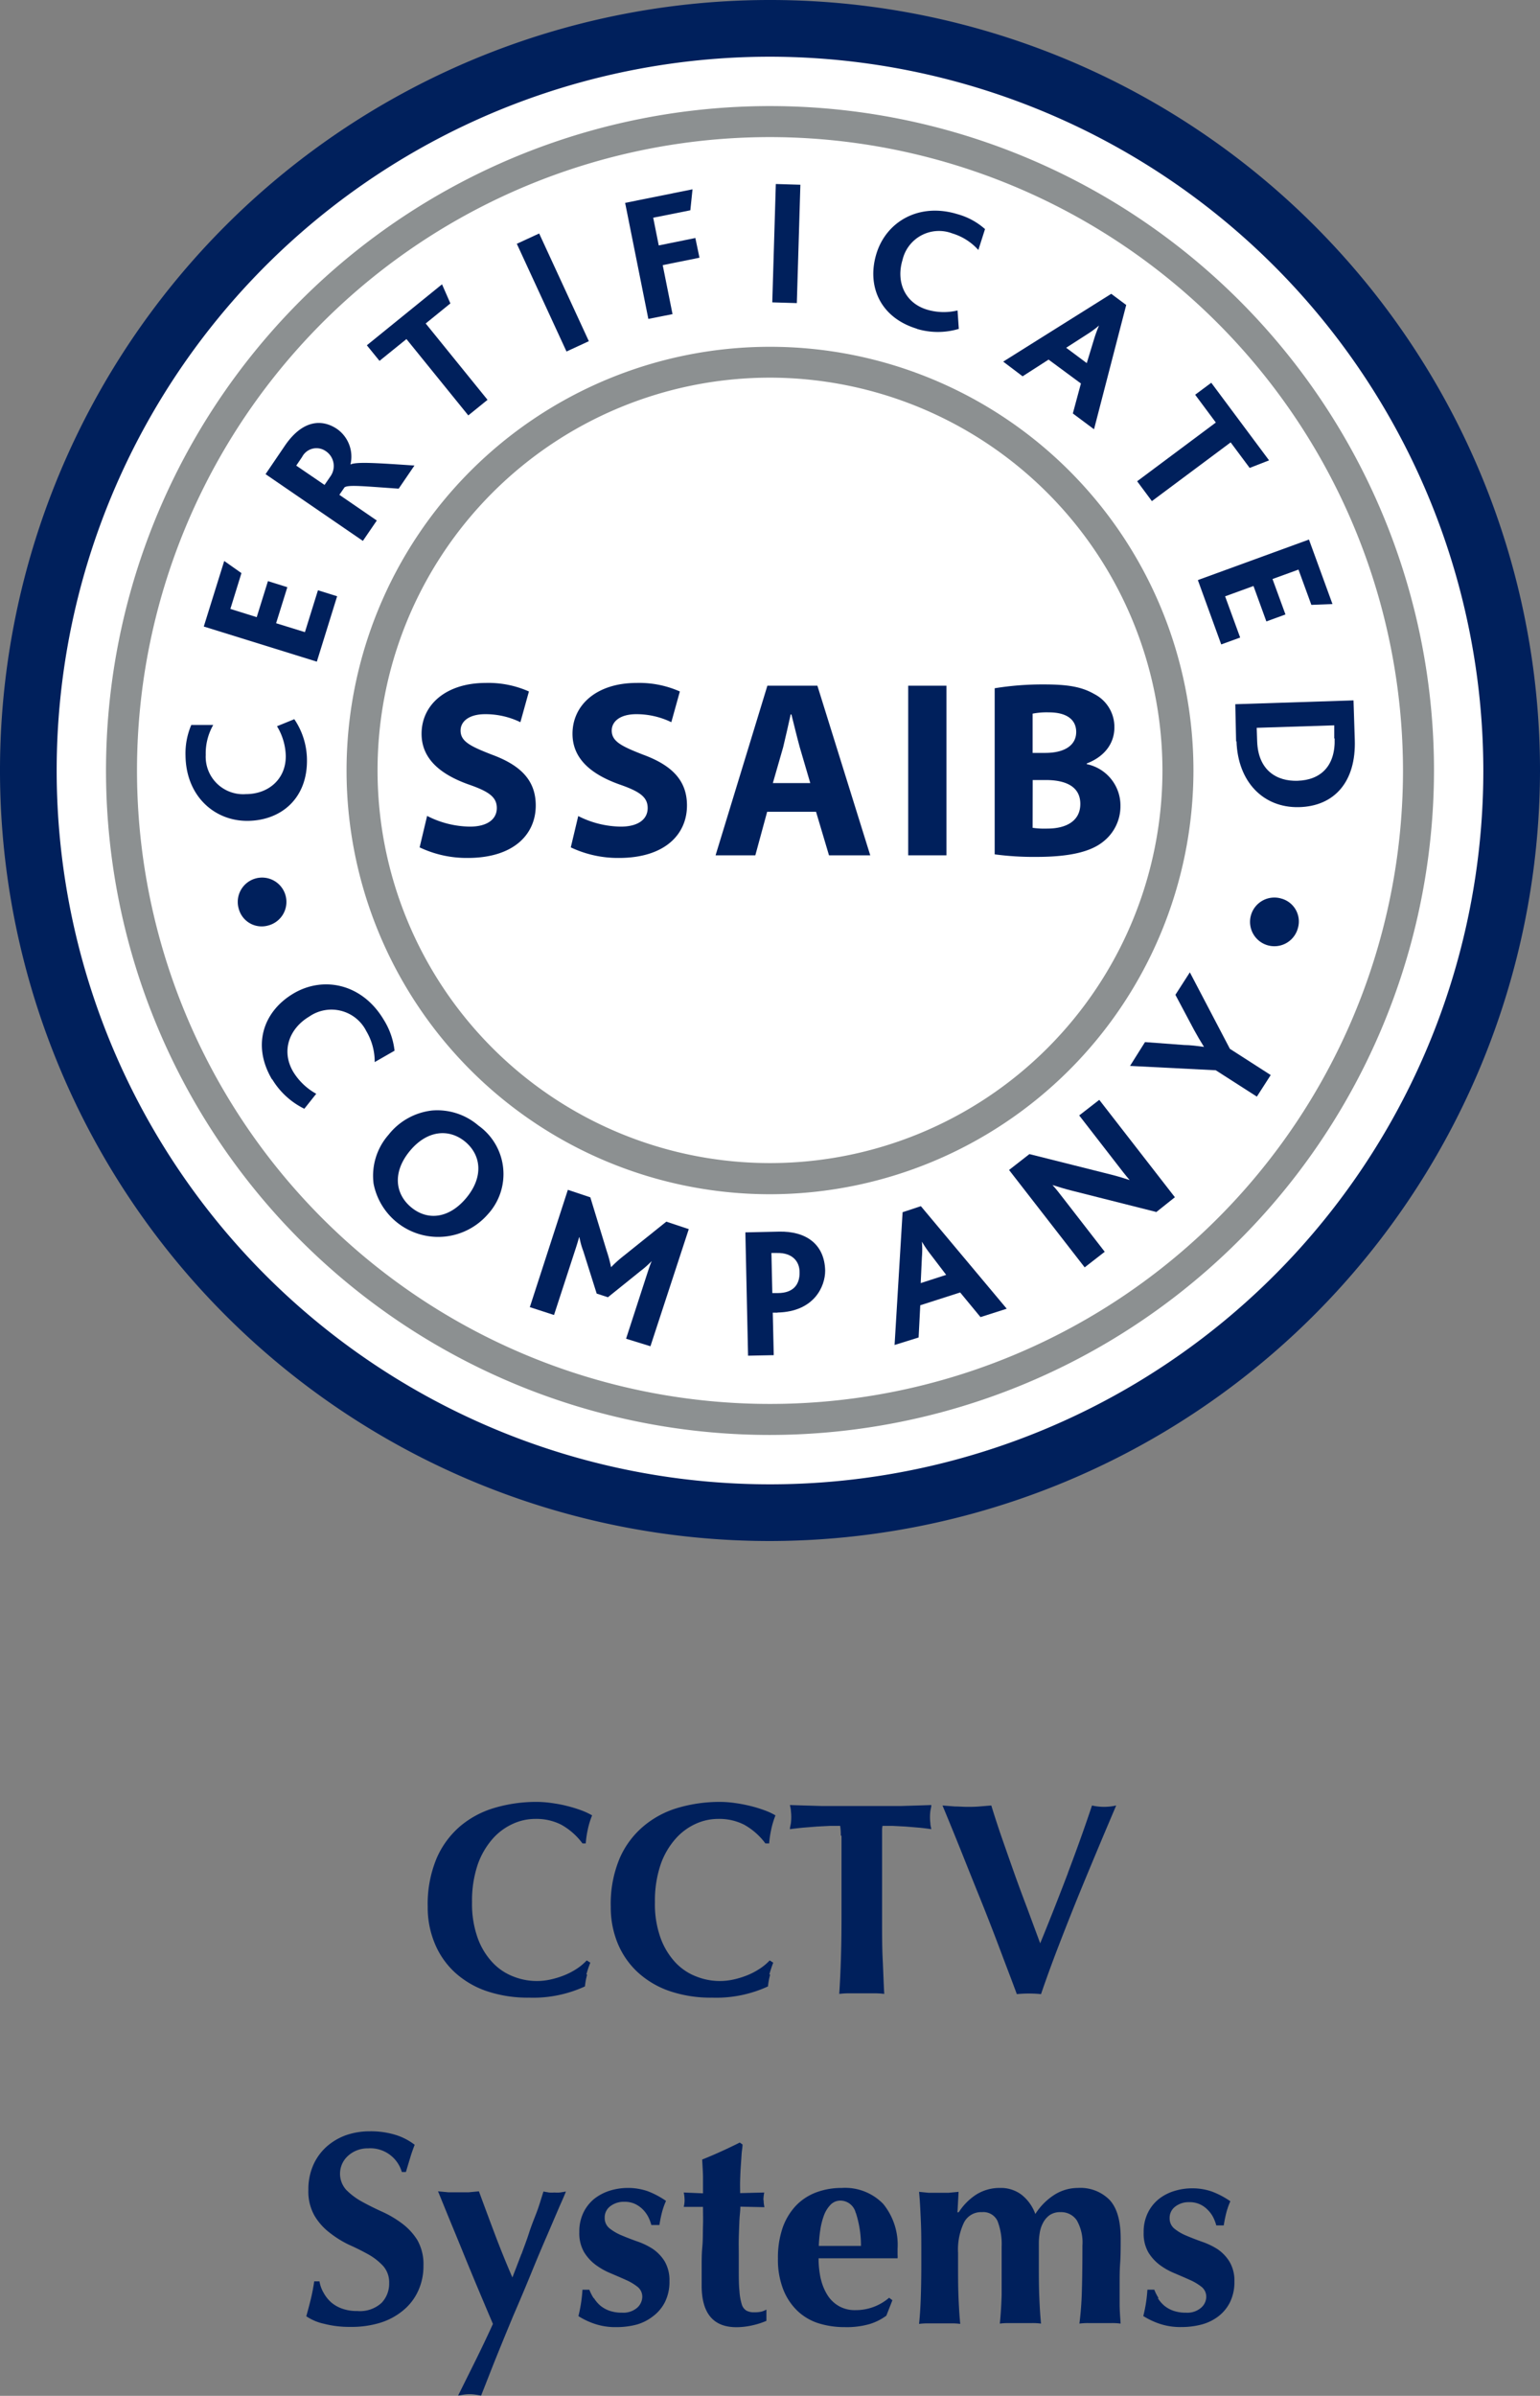 <svg xmlns="http://www.w3.org/2000/svg" viewBox="0 0 205.7 319.8"><rect x="0" y="0" width="205.7" height="319.8" fill="#808080" stroke="none"/><defs><style>.cls-1{fill:#fff;}.cls-2{fill:#00205c;}.cls-3{fill:#8c9091;}</style></defs><g id="Layer_2" data-name="Layer 2"><g id="Layer_1-2" data-name="Layer 1"><path class="cls-1" d="M204.07,102.9A100.81,100.81,0,1,1,103.26,2.09,100.8,100.8,0,0,1,204.07,102.9"/><path class="cls-2" d="M57.09,108.93a12.84,12.84,0,0,0,5.67,1.41c2.35,0,3.6-1,3.6-2.48s-1.08-2.22-3.8-3.16c-3.76-1.35-6.25-3.43-6.25-6.75,0-3.87,3.26-6.79,8.57-6.79a13.3,13.3,0,0,1,5.77,1.14l-1.14,4.1a10.68,10.68,0,0,0-4.7-1.07c-2.21,0-3.29,1-3.29,2.18,0,1.44,1.24,2.08,4.2,3.23,4,1.47,5.84,3.56,5.84,6.78,0,3.8-2.88,7-9.1,7a14.67,14.67,0,0,1-6.41-1.41l1-4.2"/><path class="cls-2" d="M77.24,108.93a12.85,12.85,0,0,0,5.68,1.41c2.35,0,3.59-1,3.59-2.48s-1.08-2.22-3.79-3.16c-3.77-1.35-6.25-3.43-6.25-6.75,0-3.87,3.25-6.79,8.56-6.79a13.35,13.35,0,0,1,5.78,1.14l-1.14,4.1A10.69,10.69,0,0,0,85,95.33c-2.21,0-3.29,1-3.29,2.18,0,1.44,1.25,2.08,4.2,3.23,4,1.47,5.85,3.56,5.85,6.78,0,3.8-2.89,7-9.1,7a14.72,14.72,0,0,1-6.42-1.41l1-4.2"/><path class="cls-2" d="M102.47,108.36l-1.58,5.81H95.58l6.92-22.64h6.68l7.06,22.64h-5.51L109,108.36h-6.51m5.74-3.83-1.41-4.8c-.37-1.35-.78-3.06-1.11-4.37h-.1c-.3,1.35-.68,3.06-1,4.37l-1.38,4.8Z"/><rect class="cls-2" x="121.31" y="91.53" width="5.11" height="22.64"/><path class="cls-2" d="M132.86,91.87a39.63,39.63,0,0,1,6.62-.51c3.12,0,5,.31,6.68,1.28a4.92,4.92,0,0,1,2.69,4.47c0,2-1.18,3.83-3.69,4.8V102a5.64,5.64,0,0,1,4.5,5.57,6,6,0,0,1-2.35,4.81c-1.65,1.31-4.41,2-8.9,2a39.24,39.24,0,0,1-5.55-.34V91.87m5.07,8.63h1.68c2.72,0,4.14-1.11,4.14-2.79s-1.31-2.62-3.63-2.62a9.71,9.71,0,0,0-2.19.17Zm0,10a11,11,0,0,0,2,.1c2.31,0,4.37-.9,4.37-3.29s-2.06-3.19-4.61-3.19h-1.75Z"/><path class="cls-2" d="M102.85,205.7A102.85,102.85,0,1,1,205.7,102.85,103,103,0,0,1,102.85,205.7m0-198.13a95.28,95.28,0,1,0,95.28,95.28A95.39,95.39,0,0,0,102.85,7.57"/><path class="cls-3" d="M102.85,191.54a88.69,88.69,0,1,1,88.69-88.69,88.79,88.79,0,0,1-88.69,88.69m0-173.24a84.55,84.55,0,1,0,84.55,84.55A84.65,84.65,0,0,0,102.85,18.3"/><path class="cls-2" d="M41,101.36c.09,5.16-3.39,8.14-7.85,8.21s-8.28-3.27-8.37-8.66a9.65,9.65,0,0,1,.77-4.14h2.93a7.66,7.66,0,0,0-1,4A5,5,0,0,0,32.85,106c3,0,5.37-2,5.32-5.14A8,8,0,0,0,37,96.94L39.31,96A9.76,9.76,0,0,1,41,101.36"/><polygon class="cls-2" points="42.32 88.32 27.22 83.63 29.95 74.88 32.25 76.5 30.77 81.28 34.29 82.38 35.79 77.57 38.38 78.38 36.88 83.19 40.73 84.38 42.47 78.79 45.03 79.59 42.32 88.32"/><path class="cls-2" d="M53.27,65.23c-4.74-.33-6.74-.54-7.25-.18l-.69,1,5,3.43-1.86,2.72-13-8.91,2.59-3.81c2.38-3.48,5-3.57,7-2.19A4.51,4.51,0,0,1,46.81,62l0,0c.82-.4,3.88-.17,8.55.14l-2.11,3.09M40.35,61l-.78,1.15,3.78,2.58.79-1.15a2.38,2.38,0,0,0-.64-3.37,2.16,2.16,0,0,0-3.15.79"/><polygon class="cls-2" points="60.16 40.5 56.86 43.18 65.12 53.37 62.55 55.45 54.29 45.26 50.69 48.17 49 46.09 59.04 37.95 60.16 40.5"/><rect class="cls-2" x="72.01" y="31.15" width="3.28" height="15.8" transform="matrix(0.91, -0.42, 0.42, 0.91, -9.58, 34.44)"/><polygon class="cls-2" points="92.21 28.07 87.25 29.06 87.99 32.76 92.88 31.77 93.43 34.4 88.52 35.39 89.83 41.93 86.6 42.57 83.5 27.08 92.5 25.27 92.21 28.07"/><rect class="cls-2" x="97.46" y="31.03" width="15.8" height="3.28" transform="matrix(0.03, -1, 1, 0.03, 69.2, 136.89)"/><path class="cls-2" d="M122.47,43.88c-4.94-1.5-6.71-5.73-5.41-10s5.65-6.87,10.81-5.3a9.2,9.2,0,0,1,3.7,2l-.89,2.79a7.59,7.59,0,0,0-3.47-2.21,5,5,0,0,0-6.66,3.54c-.88,2.89.28,5.72,3.27,6.63a7.86,7.86,0,0,0,4.08.11l.17,2.46a9.76,9.76,0,0,1-5.6,0"/><path class="cls-2" d="M143.3,55.19l1.08-4L140.06,48l-3.47,2.23L134,48.27l14.43-9.05,2,1.49-4.3,16.59-2.83-2.11m2.81-9.84a17.9,17.9,0,0,1,.69-1.9h0a12.92,12.92,0,0,1-1.59,1.17l-2.8,1.8,2.75,2.05Z"/><polygon class="cls-2" points="166.92 62.46 164.38 59.05 153.86 66.89 151.89 64.24 162.4 56.4 159.64 52.69 161.79 51.09 169.51 61.45 166.92 62.46"/><polygon class="cls-2" points="160 77.43 174.84 72.02 177.98 80.63 175.16 80.74 173.44 76.03 169.97 77.29 171.7 82.02 169.15 82.95 167.43 78.22 163.64 79.6 165.65 85.1 163.12 86.02 160 77.43"/><path class="cls-2" d="M165.11,99,165,94l15.79-.51.17,5.25c.19,5.64-2.75,8.9-7.48,9s-8.15-3.36-8.32-8.82m13.06-.35,0-1.75-10.36.33.06,1.8c.13,3.91,2.65,5.36,5.4,5.27,3.12-.1,5.07-2,4.95-5.65"/><path class="cls-2" d="M31.89,121.31a3.25,3.25,0,1,1,3.92,2.23,3.17,3.17,0,0,1-3.92-2.23"/><path class="cls-2" d="M36.35,144.11c-2.75-4.62-1.15-9.12,2.84-11.49s9.18-1.34,12.06,3.49a9.82,9.82,0,0,1,1.45,4.14l-2.65,1.52a8,8,0,0,0-1.12-4.13,5.21,5.21,0,0,0-7.62-1.95c-2.7,1.61-3.79,4.61-2.13,7.4A8.31,8.31,0,0,0,42.24,146l-1.59,2a10.31,10.31,0,0,1-4.3-3.95"/><path class="cls-2" d="M57.62,148.24a8.42,8.42,0,0,1,6.28,2,7.94,7.94,0,0,1,1.22,11.89A8.79,8.79,0,0,1,49.9,158a8.28,8.28,0,0,1,2-6.53,8.62,8.62,0,0,1,5.74-3.23m4.5,4.16c-2.2-1.81-5.12-1.53-7.41,1.25s-2,5.69.2,7.51,5.08,1.49,7.37-1.28,2-5.67-.16-7.48"/><path class="cls-2" d="M83.64,178.65,86.45,170c.19-.57.37-1.14.6-1.67l0,0a12.83,12.83,0,0,1-1.5,1.33l-4.35,3.5-1.5-.49L77.91,167a10.26,10.26,0,0,1-.51-1.84l-.05,0c-.17.6-.34,1.15-.49,1.6L74,175.53l-3.23-1.05,5.08-15.66,3,1,2.2,7.2a17.11,17.11,0,0,1,.57,2.13h0a15.92,15.92,0,0,1,1.68-1.51L89,163.07l3,1L86.88,179.7l-3.24-1"/><path class="cls-2" d="M103.85,175.22l-.63,0,.13,5.67-3.43.07-.36-16.46,4.5-.1c3.62-.08,6.08,1.69,6.16,5.21,0,2.12-1.48,5.48-6.37,5.59m-.08-7.95-.73,0,.12,5.35.75,0c2,0,2.93-1.09,2.89-2.79,0-1.47-1-2.6-3-2.56"/><path class="cls-2" d="M131,175.85l-2.75-3.33-5.33,1.71-.22,4.3-3.21,1,1.07-17.72L123,161l11.47,13.69-3.5,1.12m-6.64-8.33a15.7,15.7,0,0,1-1.19-1.74h0a12.37,12.37,0,0,1,0,2.06l-.16,3.47,3.4-1.1Z"/><path class="cls-2" d="M154.41,161.77l-11.25-2.84c-1-.25-1.74-.49-2.58-.75l0,0c.38.4,1,1.19,1.45,1.78l5.53,7.13-2.68,2.08-10.1-13,2.72-2.12,10.84,2.72c1,.25,1.77.49,2.55.75l0,0c-.51-.59-1.17-1.43-1.6-2l-5.14-6.63,2.68-2.08,10.1,13-2.51,2"/><path class="cls-2" d="M164.28,140l5.45,3.5-1.85,2.88-5.49-3.52-11.45-.58,2-3.18,5.22.39c.81,0,1.84.14,2.66.25l0,0c-.44-.7-.94-1.55-1.32-2.25L157,132.79l1.93-3L164.28,140"/><path class="cls-2" d="M173.36,123.89a3.25,3.25,0,1,1-2.18-3.94,3.17,3.17,0,0,1,2.18,3.94"/><path class="cls-3" d="M102.85,159.41a56.56,56.56,0,1,1,56.56-56.56,56.62,56.62,0,0,1-56.56,56.56m0-109a52.42,52.42,0,1,0,52.42,52.42,52.49,52.49,0,0,0-52.42-52.42"/><path class="cls-2" d="M78.42,263.59a9.91,9.91,0,0,0-.29,1.56,16.52,16.52,0,0,1-7.48,1.5,17.13,17.13,0,0,1-5.7-.89,12.08,12.08,0,0,1-4.25-2.53,10.91,10.91,0,0,1-2.65-3.87,12.46,12.46,0,0,1-.92-4.84,15.84,15.84,0,0,1,1.19-6.47,11.78,11.78,0,0,1,3.19-4.32,12.66,12.66,0,0,1,4.64-2.44,19.7,19.7,0,0,1,5.53-.77,14.58,14.58,0,0,1,2,.15c.7.1,1.39.22,2,.38a17.38,17.38,0,0,1,1.89.57,9.47,9.47,0,0,1,1.52.7,10.64,10.64,0,0,0-.57,1.85,13.25,13.25,0,0,0-.28,1.89H77.8a8.92,8.92,0,0,0-2.86-2.51,7.33,7.33,0,0,0-3.44-.76,7.21,7.21,0,0,0-3,.66,8,8,0,0,0-2.7,2,10.45,10.45,0,0,0-2,3.46,15.12,15.12,0,0,0-.75,5,13.5,13.5,0,0,0,.77,4.82,9.44,9.44,0,0,0,2,3.26,7.46,7.46,0,0,0,2.78,1.85,8.45,8.45,0,0,0,4.93.39,11.66,11.66,0,0,0,1.8-.55,9.41,9.41,0,0,0,1.67-.86,7.34,7.34,0,0,0,1.37-1.14l.48.3c-.2.51-.37,1-.52,1.55"/><path class="cls-2" d="M102.87,263.59a8.88,8.88,0,0,0-.29,1.56,16.52,16.52,0,0,1-7.48,1.5,17.05,17.05,0,0,1-5.7-.89,12.08,12.08,0,0,1-4.25-2.53,10.94,10.94,0,0,1-2.66-3.87,12.64,12.64,0,0,1-.91-4.84,15.68,15.68,0,0,1,1.19-6.47A11.67,11.67,0,0,1,86,243.73a12.62,12.62,0,0,1,4.63-2.44,19.83,19.83,0,0,1,5.54-.77,14.44,14.44,0,0,1,2,.15,20.73,20.73,0,0,1,2,.38,17.38,17.38,0,0,1,1.89.57,8.72,8.72,0,0,1,1.52.7,11.53,11.53,0,0,0-.56,1.85,13.25,13.25,0,0,0-.28,1.89h-.51a8.92,8.92,0,0,0-2.86-2.51,7.37,7.37,0,0,0-3.45-.76,7.24,7.24,0,0,0-3,.66,8,8,0,0,0-2.69,2,10.28,10.28,0,0,0-2,3.46,15.12,15.12,0,0,0-.75,5,13.28,13.28,0,0,0,.77,4.82,9.58,9.58,0,0,0,2,3.26,7.49,7.49,0,0,0,2.79,1.85,8.45,8.45,0,0,0,4.93.39,11.66,11.66,0,0,0,1.8-.55,9.32,9.32,0,0,0,1.66-.86,7.1,7.1,0,0,0,1.38-1.14l.47.3c-.19.51-.36,1-.51,1.55"/><path class="cls-2" d="M112.31,245a8.4,8.4,0,0,0-.09-1.28l-1.36,0-1.72.09-1.87.15c-.64.06-1.22.13-1.76.2,0-.27.09-.53.13-.8a6.59,6.59,0,0,0,0-1.62c0-.27-.08-.53-.13-.8l2.25.07,2.06.06,2.27,0,3,0,2.95,0,2.25,0,2-.06,2.11-.07c0,.27-.09.53-.13.8a6.59,6.59,0,0,0,0,1.62c0,.27.08.53.13.8-.49-.07-1-.14-1.65-.2l-1.81-.15-1.71-.09-1.35,0a2.74,2.74,0,0,0-.06.51c0,.22,0,.48,0,.77v11.1c0,2,0,3.83.08,5.41s.12,3.12.21,4.64a11.15,11.15,0,0,0-1.35-.08h-3.3a11.45,11.45,0,0,0-1.36.08c.1-1.52.17-3.06.22-4.64s.08-3.38.08-5.41V247c0-.71,0-1.35,0-1.94"/><path class="cls-2" d="M142.64,250q1.79-4.71,3.22-9a7.34,7.34,0,0,0,3.23,0c-.61,1.44-1.35,3.17-2.2,5.2s-1.75,4.18-2.68,6.45-1.84,4.58-2.75,6.93-1.71,4.55-2.41,6.6a16.34,16.34,0,0,0-3.23,0c-.37-1-.81-2.17-1.34-3.56s-1.08-2.87-1.68-4.43-1.23-3.17-1.89-4.8-1.3-3.22-1.91-4.75-1.18-2.95-1.72-4.27-1-2.44-1.39-3.37l1.67.13c.55,0,1.09.05,1.63.05s1.07,0,1.61-.05l1.61-.13q.63,2.06,1.41,4.32c.53,1.52,1.07,3.06,1.63,4.64s1.15,3.16,1.75,4.74l1.74,4.7q1.91-4.66,3.7-9.37"/><path class="cls-2" d="M49.23,286.77a3.88,3.88,0,0,0-2.75,1,3.21,3.21,0,0,0-.24,4.53,9,9,0,0,0,2.07,1.56c.83.46,1.73.91,2.68,1.34a14.14,14.14,0,0,1,2.68,1.57A8.16,8.16,0,0,1,55.74,299a6.48,6.48,0,0,1,.82,3.43,7.85,7.85,0,0,1-.7,3.35,7.25,7.25,0,0,1-2,2.61,8.87,8.87,0,0,1-3.05,1.65,13.07,13.07,0,0,1-4,.56,13.64,13.64,0,0,1-3.54-.42,6.79,6.79,0,0,1-2.36-1c.24-.86.45-1.64.62-2.35s.32-1.47.44-2.31h.7a4.55,4.55,0,0,0,.55,1.52,4.79,4.79,0,0,0,1,1.27,4.55,4.55,0,0,0,1.51.86,5.78,5.78,0,0,0,2,.31,4.27,4.27,0,0,0,3.25-1.1,3.71,3.71,0,0,0,1-2.64,3.28,3.28,0,0,0-.8-2.27,8.14,8.14,0,0,0-2-1.56c-.81-.45-1.69-.89-2.64-1.31A13.9,13.9,0,0,1,44,298a7.93,7.93,0,0,1-2-2.26,6.52,6.52,0,0,1-.81-3.43,8,8,0,0,1,.68-3.37,7.21,7.21,0,0,1,1.81-2.45A8,8,0,0,1,46.24,285a9.61,9.61,0,0,1,3.14-.51,11.25,11.25,0,0,1,3.46.48,8.09,8.09,0,0,1,2.55,1.32c-.22.56-.41,1.1-.57,1.63s-.36,1.19-.6,2h-.55a4.39,4.39,0,0,0-4.44-3.16"/><path class="cls-2" d="M69.65,300.9c.36-1,.71-1.89,1-2.8s.65-1.81,1-2.71.62-1.86.94-2.86l.75.13a5.52,5.52,0,0,0,.71,0,6.13,6.13,0,0,0,.74,0l.8-.13c-.12.32-.41,1-.86,2l-1.65,3.85q-1,2.29-2.14,5.08t-2.37,5.62c-.79,1.9-1.56,3.77-2.31,5.63s-1.39,3.54-2,5.06l-.77-.13a4.91,4.91,0,0,0-1.53,0l-.77.13c.8-1.62,1.6-3.21,2.38-4.79s1.54-3.17,2.27-4.78q-.89-2.09-2-4.73t-2.13-5.16c-.69-1.69-1.33-3.23-1.9-4.62s-1-2.46-1.3-3.19l1.37.13c.45,0,.91,0,1.38,0s.91,0,1.35,0l1.36-.13q1.06,2.89,2.14,5.75T68.44,304c.44-1.13.84-2.17,1.21-3.14"/><path class="cls-2" d="M79.34,306.77a4.28,4.28,0,0,0,.86,1,4,4,0,0,0,1.23.68,5,5,0,0,0,1.67.25,2.83,2.83,0,0,0,2-.65,2,2,0,0,0,.69-1.43,1.68,1.68,0,0,0-.62-1.36,7.15,7.15,0,0,0-1.56-.93c-.62-.28-1.3-.57-2-.87a9.35,9.35,0,0,1-2-1.11A6,6,0,0,1,78,300.59a5.06,5.06,0,0,1-.62-2.64,5.76,5.76,0,0,1,.57-2.65,5.4,5.4,0,0,1,1.48-1.84,6.55,6.55,0,0,1,2.07-1.06,8.08,8.08,0,0,1,2.3-.35,8,8,0,0,1,2.73.44,11.5,11.5,0,0,1,2.43,1.29,10,10,0,0,0-.55,1.57q-.21.84-.33,1.65H87a5.72,5.72,0,0,0-.37-1,4.12,4.12,0,0,0-.69-1,3.72,3.72,0,0,0-1.07-.79,3.26,3.26,0,0,0-1.5-.31,2.93,2.93,0,0,0-1.85.59,1.85,1.85,0,0,0-.75,1.54,1.75,1.75,0,0,0,.64,1.41,6.66,6.66,0,0,0,1.59.93c.64.27,1.33.54,2.09.81a9.48,9.48,0,0,1,2.09,1,5.55,5.55,0,0,1,1.6,1.67,5,5,0,0,1,.64,2.64,6.06,6.06,0,0,1-.59,2.77,5.42,5.42,0,0,1-1.58,1.9A6.35,6.35,0,0,1,85,310.3a10.48,10.48,0,0,1-2.66.33,8.65,8.65,0,0,1-3-.47,9.91,9.91,0,0,1-2.08-1,19.48,19.48,0,0,0,.54-3.52h.92a6.22,6.22,0,0,0,.57,1.12"/><path class="cls-2" d="M102,293.7a3.93,3.93,0,0,0,.11.92l-3.22-.07c0,.56-.1,1.2-.13,1.94s-.06,1.48-.08,2.23,0,1.49,0,2.2,0,1.31,0,1.8c0,1.27,0,2.3.09,3.08a7.61,7.61,0,0,0,.31,1.79,1.43,1.43,0,0,0,.63.84,2.06,2.06,0,0,0,1,.22,4.25,4.25,0,0,0,1-.09,3.06,3.06,0,0,0,.66-.27v1.5a10.12,10.12,0,0,1-1.83.59,9.66,9.66,0,0,1-2.17.26q-4.65,0-4.65-5.58c0-.7,0-1.5,0-2.4s0-1.8.09-2.75.06-1.86.09-2.78,0-1.77,0-2.55l-2.57,0a3.93,3.93,0,0,0,.11-.92,5.43,5.43,0,0,0-.11-1l2.57.11c0-.75,0-1.46,0-2.12s-.06-1.46-.11-2.39c.85-.34,1.7-.7,2.53-1.08s1.66-.77,2.49-1.19l.37.26c0,.39-.1.85-.13,1.37s-.07,1.08-.11,1.65-.06,1.16-.08,1.76,0,1.17,0,1.71l3.22-.08a5.43,5.43,0,0,0-.11,1"/><path class="cls-2" d="M109.63,304.15a7,7,0,0,0,.9,2.21,4.33,4.33,0,0,0,1.54,1.47,4.27,4.27,0,0,0,2.18.53,6.84,6.84,0,0,0,4.51-1.65l.44.33-.81,2.06a7.44,7.44,0,0,1-2.2,1.11,11.08,11.08,0,0,1-3.37.42,11.57,11.57,0,0,1-3.41-.49,7.28,7.28,0,0,1-2.84-1.63,8,8,0,0,1-1.94-2.88,10.87,10.87,0,0,1-.72-4.16,12.25,12.25,0,0,1,.64-4.14,8.31,8.31,0,0,1,1.78-2.93,7.31,7.31,0,0,1,2.7-1.76,9.58,9.58,0,0,1,3.39-.59,7.09,7.09,0,0,1,5.55,2.13,8.66,8.66,0,0,1,1.92,6V301a2.08,2.08,0,0,1,0,.44H109.34a12.68,12.68,0,0,0,.29,2.75m4.67-8.8a2.12,2.12,0,0,0-2-1.65,1.84,1.84,0,0,0-1.36.55,4.13,4.13,0,0,0-.88,1.41,9.65,9.65,0,0,0-.49,1.94,17.72,17.72,0,0,0-.2,2.15H115a14.05,14.05,0,0,0-.68-4.4"/><path class="cls-2" d="M128.07,295.28a7.8,7.8,0,0,1,2.4-2.39,5.87,5.87,0,0,1,3.13-.84,4.57,4.57,0,0,1,2.84.9,5.74,5.74,0,0,1,1.85,2.58,8.32,8.32,0,0,1,2.57-2.58,5.87,5.87,0,0,1,3.11-.9,5.48,5.48,0,0,1,4.24,1.6q1.48,1.59,1.48,5.15c0,1.24,0,2.34-.07,3.29s-.07,1.91-.07,2.86c0,.79,0,1.63,0,2.55s.08,1.8.13,2.66a8.12,8.12,0,0,0-1.21-.07h-3.08a8.12,8.12,0,0,0-1.21.07,44,44,0,0,0,.33-4.49c.05-1.72.07-3.7.07-5.92a5.94,5.94,0,0,0-.76-3.39,2.52,2.52,0,0,0-2.17-1.08,2.46,2.46,0,0,0-1.45.4,2.94,2.94,0,0,0-.89,1.05,4.23,4.23,0,0,0-.44,1.37,8.56,8.56,0,0,0-.11,1.39v2.64c0,1.49,0,2.9.05,4.22s.12,2.59.24,3.81a8,8,0,0,0-1.19-.07h-3.1a8.58,8.58,0,0,0-1.21.07q.18-1.83.24-3.81c0-1.32,0-2.73,0-4.22V299.9a8.57,8.57,0,0,0-.54-3.41,2.08,2.08,0,0,0-2.09-1.21,2.55,2.55,0,0,0-2.42,1.43,8.34,8.34,0,0,0-.77,4v1.46c0,1.49,0,2.9.05,4.22s.12,2.59.24,3.81a7.92,7.92,0,0,0-1.19-.07h-3.1a8.67,8.67,0,0,0-1.21.07c.13-1.22.2-2.49.24-3.81s.06-2.73.06-4.22v-1.46c0-1.5,0-2.89-.06-4.2s-.11-2.62-.24-3.94l1.3.13c.43,0,.87,0,1.3,0s.88,0,1.31,0l1.37-.13-.15,2.75Z"/><path class="cls-2" d="M154.66,306.77a4.28,4.28,0,0,0,.86,1,4,4,0,0,0,1.23.68,4.93,4.93,0,0,0,1.67.25,2.79,2.79,0,0,0,2-.65,1.94,1.94,0,0,0,.7-1.43,1.68,1.68,0,0,0-.62-1.36,7.15,7.15,0,0,0-1.56-.93c-.62-.28-1.3-.57-2-.87a9.12,9.12,0,0,1-2-1.11,6,6,0,0,1-1.56-1.71,5.06,5.06,0,0,1-.62-2.64,5.76,5.76,0,0,1,.57-2.65,5.4,5.4,0,0,1,1.48-1.84,6.34,6.34,0,0,1,2.07-1.06,8,8,0,0,1,2.29-.35,7.89,7.89,0,0,1,2.73.44,11.32,11.32,0,0,1,2.44,1.29,10,10,0,0,0-.55,1.57q-.21.84-.33,1.65h-1a5.72,5.72,0,0,0-.37-1,3.9,3.9,0,0,0-.7-1,3.54,3.54,0,0,0-1.06-.79,3.29,3.29,0,0,0-1.5-.31,2.91,2.91,0,0,0-1.85.59,1.85,1.85,0,0,0-.75,1.54,1.75,1.75,0,0,0,.64,1.41,6.47,6.47,0,0,0,1.59.93c.64.27,1.33.54,2.09.81a9.71,9.71,0,0,1,2.09,1,5.52,5.52,0,0,1,1.59,1.67,4.92,4.92,0,0,1,.65,2.64,6.06,6.06,0,0,1-.59,2.77,5.42,5.42,0,0,1-1.58,1.9,6.35,6.35,0,0,1-2.25,1.08,10.48,10.48,0,0,1-2.66.33,8.65,8.65,0,0,1-3-.47,10.28,10.28,0,0,1-2.09-1,18.66,18.66,0,0,0,.55-3.52h.92a6.22,6.22,0,0,0,.57,1.12"/></g></g></svg>